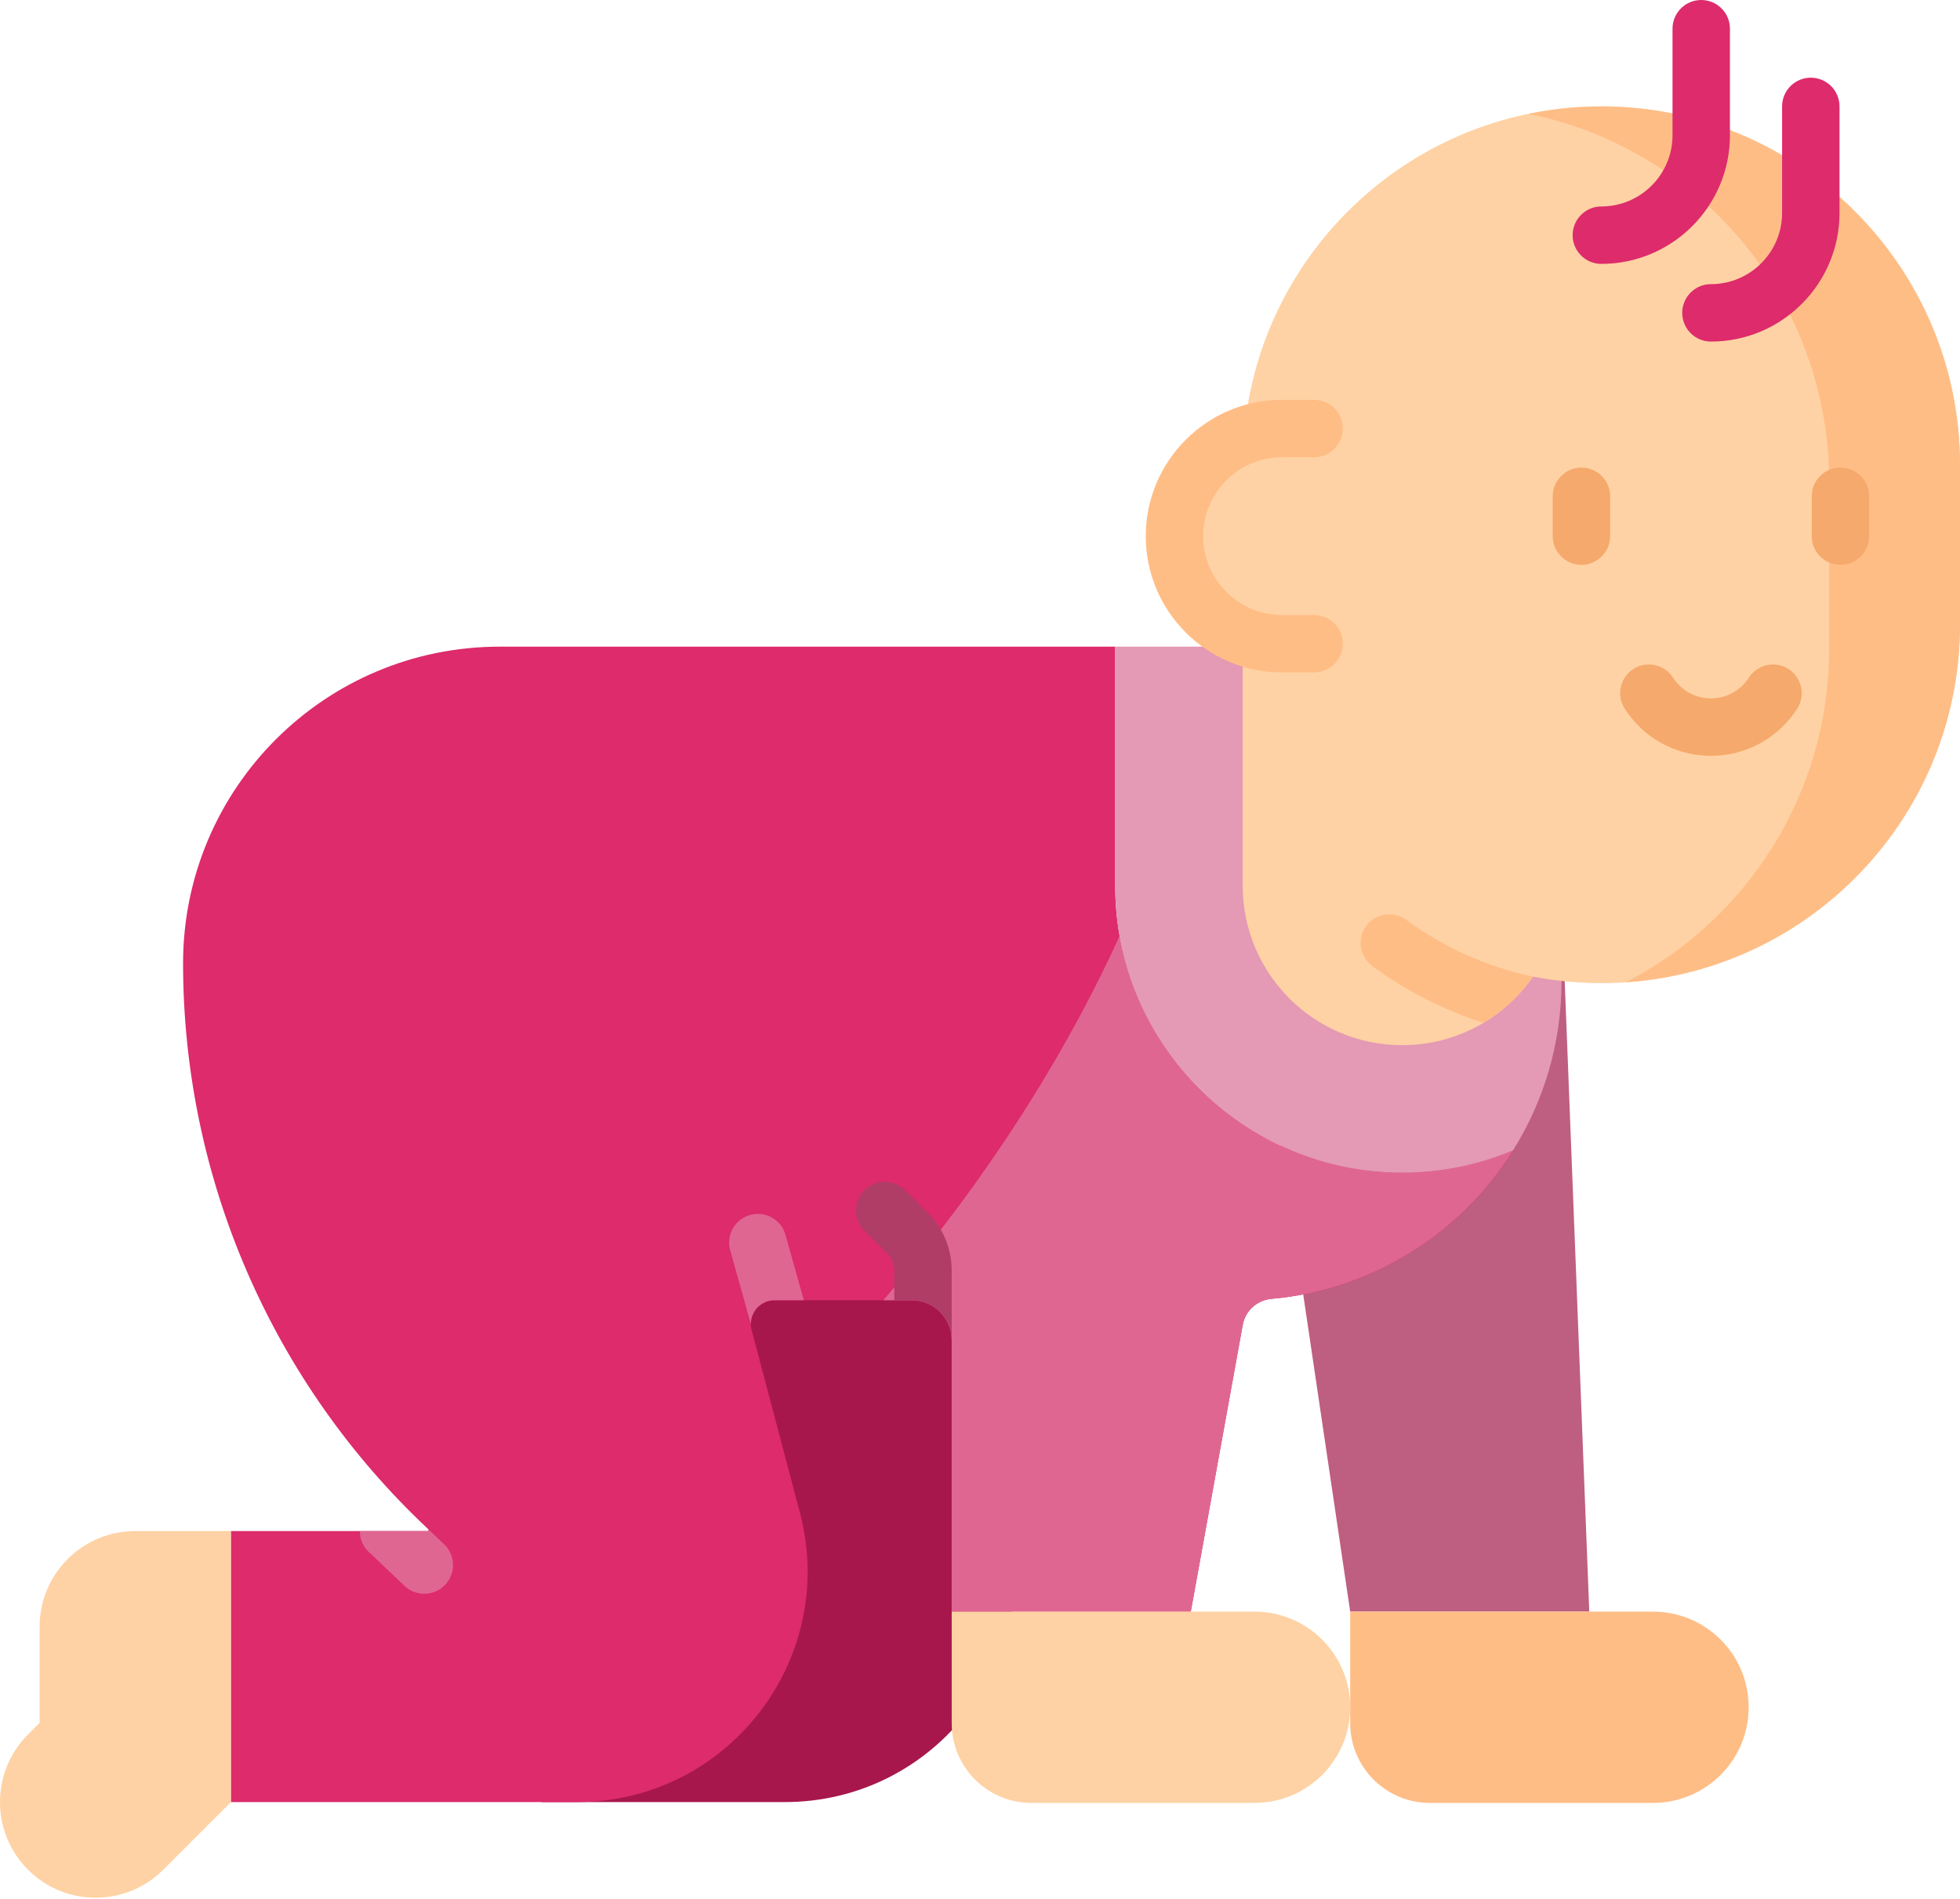 <?xml version="1.0" encoding="UTF-8"?> <svg xmlns="http://www.w3.org/2000/svg" width="512" height="496" viewBox="0 0 512 496" fill="none"> <path d="M248.471 339.248H116.352C124.112 355.449 134.819 370.066 147.925 382.352L166.676 399.926H141.426V470.71H204.969C244.506 470.71 273.331 433.276 263.225 395.051L248.471 339.248Z" fill="#A7174B"></path> <path d="M415.158 420.964L407.77 231.365H324.629L352.702 420.964H415.158Z" fill="#BE5E80"></path> <path d="M431.815 470.929H373.522C362.024 470.929 352.703 461.608 352.703 450.11V420.963H431.815C445.613 420.963 456.798 432.148 456.798 445.946C456.797 459.744 445.612 470.929 431.815 470.929Z" fill="#FFBD86"></path> <path d="M395.238 300.484C386.068 304.342 376.217 306.324 366.268 306.314C324.941 306.314 291.32 272.693 291.32 231.366V168.909H130.539C84.857 168.909 47.824 205.942 47.824 251.624C47.824 279.332 53.508 306.745 64.525 332.168C75.541 357.591 91.656 380.484 111.872 399.431C111.914 399.47 111.943 399.521 111.955 399.577C111.968 399.633 111.963 399.691 111.942 399.744C111.921 399.797 111.885 399.843 111.837 399.875C111.79 399.908 111.734 399.925 111.677 399.925H60.315V470.709H150.691C190.228 470.709 219.052 433.275 208.947 395.05L196.346 347.384C195.309 343.463 198.266 339.623 202.322 339.623H238.199C243.948 339.623 248.609 344.284 248.609 350.032V420.962H311.066L324.634 346.073C325.304 342.373 328.374 339.602 332.119 339.268C358.752 336.894 381.775 321.986 395.249 300.485C395.245 300.486 395.242 300.485 395.238 300.484Z" fill="#DD2B6B"></path> <path d="M395.236 300.484C386.066 304.342 376.215 306.324 366.266 306.314C329.405 306.314 298.697 279.559 292.485 244.454C277.751 276.709 257.014 309.121 230.734 339.624H238.195C243.944 339.624 248.605 344.284 248.605 350.033V420.963H311.062L324.63 346.074C325.3 342.374 328.37 339.603 332.115 339.269C358.748 336.895 381.771 321.987 395.245 300.486L395.236 300.484Z" fill="#E06692"></path> <path d="M327.719 470.929H269.426C257.928 470.929 248.607 461.608 248.607 450.11V420.963H327.719C341.517 420.963 352.702 432.148 352.702 445.946C352.702 459.744 341.516 470.929 327.719 470.929ZM10.348 424.908V450.013L7.317 453.044C-2.439 462.8 -2.439 478.619 7.317 488.375C17.073 498.131 32.892 498.131 42.648 488.375L60.314 470.709V399.925H35.331C21.533 399.925 10.348 411.111 10.348 424.908Z" fill="#FED2A4"></path> <path d="M291.32 231.365C291.32 272.692 324.941 306.313 366.268 306.313C376.217 306.323 386.068 304.341 395.238 300.483C403.255 287.685 407.906 272.563 407.906 256.347V168.907H291.32V231.365Z" fill="#E499B4"></path> <path d="M418.314 27.792C369.174 27.792 328.876 65.627 324.948 113.754C314.341 117.774 306.797 128.023 306.797 140.039C306.797 151.934 314.19 162.095 324.629 166.199V231.366C324.629 254.362 343.271 273.004 366.267 273.004C380.441 273.004 392.954 265.916 400.473 255.097C406.352 256.231 412.326 256.802 418.314 256.801C470.055 256.801 511.999 214.857 511.999 163.116V121.478C511.999 69.736 470.055 27.792 418.314 27.792Z" fill="#FED2A4"></path> <path d="M418.316 27.792C411.799 27.792 405.445 28.476 399.304 29.742C444.093 38.801 477.814 78.384 477.814 125.844V169.423C477.814 207.368 456.258 240.276 424.725 256.577C473.476 253.283 512.001 212.701 512.001 163.115V121.477C512.001 69.736 470.057 27.792 418.316 27.792ZM367.361 240.269C366.568 239.686 365.667 239.265 364.71 239.03C363.754 238.795 362.76 238.751 361.787 238.9C360.813 239.049 359.878 239.389 359.036 239.899C358.194 240.409 357.46 241.081 356.877 241.874C355.7 243.478 355.207 245.483 355.508 247.449C355.809 249.415 356.879 251.182 358.482 252.359C367.289 258.838 377.091 263.839 387.505 267.166C392.64 264.114 397.062 259.999 400.474 255.096C400.534 255.108 400.596 255.115 400.656 255.127C388.687 252.644 377.391 247.634 367.361 240.269Z" fill="#FFBD86"></path> <path d="M236.421 310.871C235.014 309.465 233.107 308.675 231.118 308.675C229.129 308.675 227.221 309.465 225.815 310.871C225.118 311.568 224.565 312.394 224.188 313.304C223.811 314.214 223.617 315.19 223.617 316.174C223.617 317.159 223.811 318.135 224.188 319.045C224.565 319.955 225.117 320.782 225.814 321.478L231.776 327.44C232.358 328.019 232.82 328.709 233.135 329.468C233.449 330.227 233.61 331.041 233.608 331.862V339.624H238.198C243.947 339.624 248.608 344.285 248.608 350.033V331.862C248.615 329.07 248.069 326.304 247 323.724C245.932 321.144 244.362 318.802 242.382 316.833L236.421 310.871Z" fill="#B03D66"></path> <path d="M205.17 322.478C204.618 320.58 203.34 318.977 201.612 318.017C199.885 317.057 197.848 316.817 195.945 317.35C194.042 317.884 192.426 319.147 191.449 320.865C190.472 322.583 190.212 324.617 190.727 326.525L196.141 345.845C196.113 342.517 198.801 339.624 202.321 339.624H209.975L205.17 322.478ZM105.679 414.24C107.071 415.564 108.919 416.301 110.84 416.299C111.858 416.3 112.866 416.094 113.802 415.692C114.738 415.29 115.581 414.701 116.281 413.961C116.959 413.247 117.49 412.406 117.843 411.486C118.196 410.567 118.364 409.587 118.338 408.602C118.313 407.617 118.093 406.648 117.692 405.748C117.292 404.848 116.718 404.036 116.003 403.358L111.876 399.442C111.916 399.482 111.942 399.532 111.953 399.587C111.964 399.642 111.958 399.699 111.937 399.751C111.915 399.803 111.879 399.847 111.832 399.878C111.786 399.909 111.731 399.926 111.675 399.926H93.996C93.996 401.911 94.773 403.892 96.327 405.366L105.679 414.24Z" fill="#E06692"></path> <path d="M480.77 147.539C478.781 147.539 476.874 146.749 475.467 145.342C474.061 143.936 473.27 142.028 473.27 140.039V129.63C473.27 125.488 476.627 122.13 480.77 122.13C484.913 122.13 488.27 125.488 488.27 129.63V140.039C488.27 142.028 487.48 143.936 486.074 145.342C484.667 146.749 482.76 147.539 480.77 147.539ZM413.109 147.539C411.12 147.539 409.213 146.749 407.806 145.342C406.4 143.936 405.609 142.028 405.609 140.039V129.63C405.609 125.488 408.966 122.13 413.109 122.13C417.252 122.13 420.609 125.488 420.609 129.63V140.039C420.609 142.028 419.819 143.936 418.413 145.342C417.006 146.749 415.098 147.539 413.109 147.539ZM446.939 197.422C437.732 197.422 429.281 192.774 424.335 184.987C423.305 183.309 422.976 181.292 423.419 179.373C423.863 177.455 425.043 175.787 426.705 174.731C428.368 173.675 430.379 173.315 432.304 173.729C434.229 174.143 435.915 175.297 436.996 176.943C439.176 180.374 442.893 182.422 446.94 182.422C450.988 182.422 454.706 180.374 456.885 176.943C457.967 175.297 459.652 174.143 461.578 173.729C463.503 173.315 465.514 173.675 467.177 174.731C468.839 175.787 470.019 177.455 470.462 179.373C470.906 181.292 470.577 183.309 469.546 184.987C464.599 192.773 456.147 197.422 446.939 197.422Z" fill="#F6A96C"></path> <path d="M343.277 175.644H334.902C315.269 175.644 299.297 159.671 299.297 140.039C299.297 120.407 315.27 104.434 334.902 104.434H343.277C347.42 104.434 350.777 107.792 350.777 111.934C350.777 116.076 347.42 119.434 343.277 119.434H334.902C323.54 119.434 314.297 128.678 314.297 140.039C314.297 151.4 323.54 160.644 334.902 160.644H343.277C347.42 160.644 350.777 164.002 350.777 168.144C350.777 172.286 347.42 175.644 343.277 175.644Z" fill="#FFBD86"></path> <path d="M446.939 89.22C442.796 89.22 439.439 85.862 439.439 81.72C439.439 77.578 442.796 74.22 446.939 74.22C457.189 74.22 465.527 65.881 465.527 55.632V27.792C465.527 23.65 468.884 20.292 473.027 20.292C477.17 20.292 480.527 23.65 480.527 27.792V55.632C480.527 74.152 465.46 89.22 446.939 89.22ZM418.312 68.928C414.169 68.928 410.812 65.57 410.812 61.428C410.812 57.286 414.169 53.928 418.312 53.928C428.562 53.928 436.902 45.589 436.902 35.34V7.5C436.902 3.358 440.259 0 444.402 0C448.545 0 451.902 3.358 451.902 7.5V35.34C451.902 53.86 436.833 68.928 418.312 68.928Z" fill="#DD2B6B"></path> </svg> 